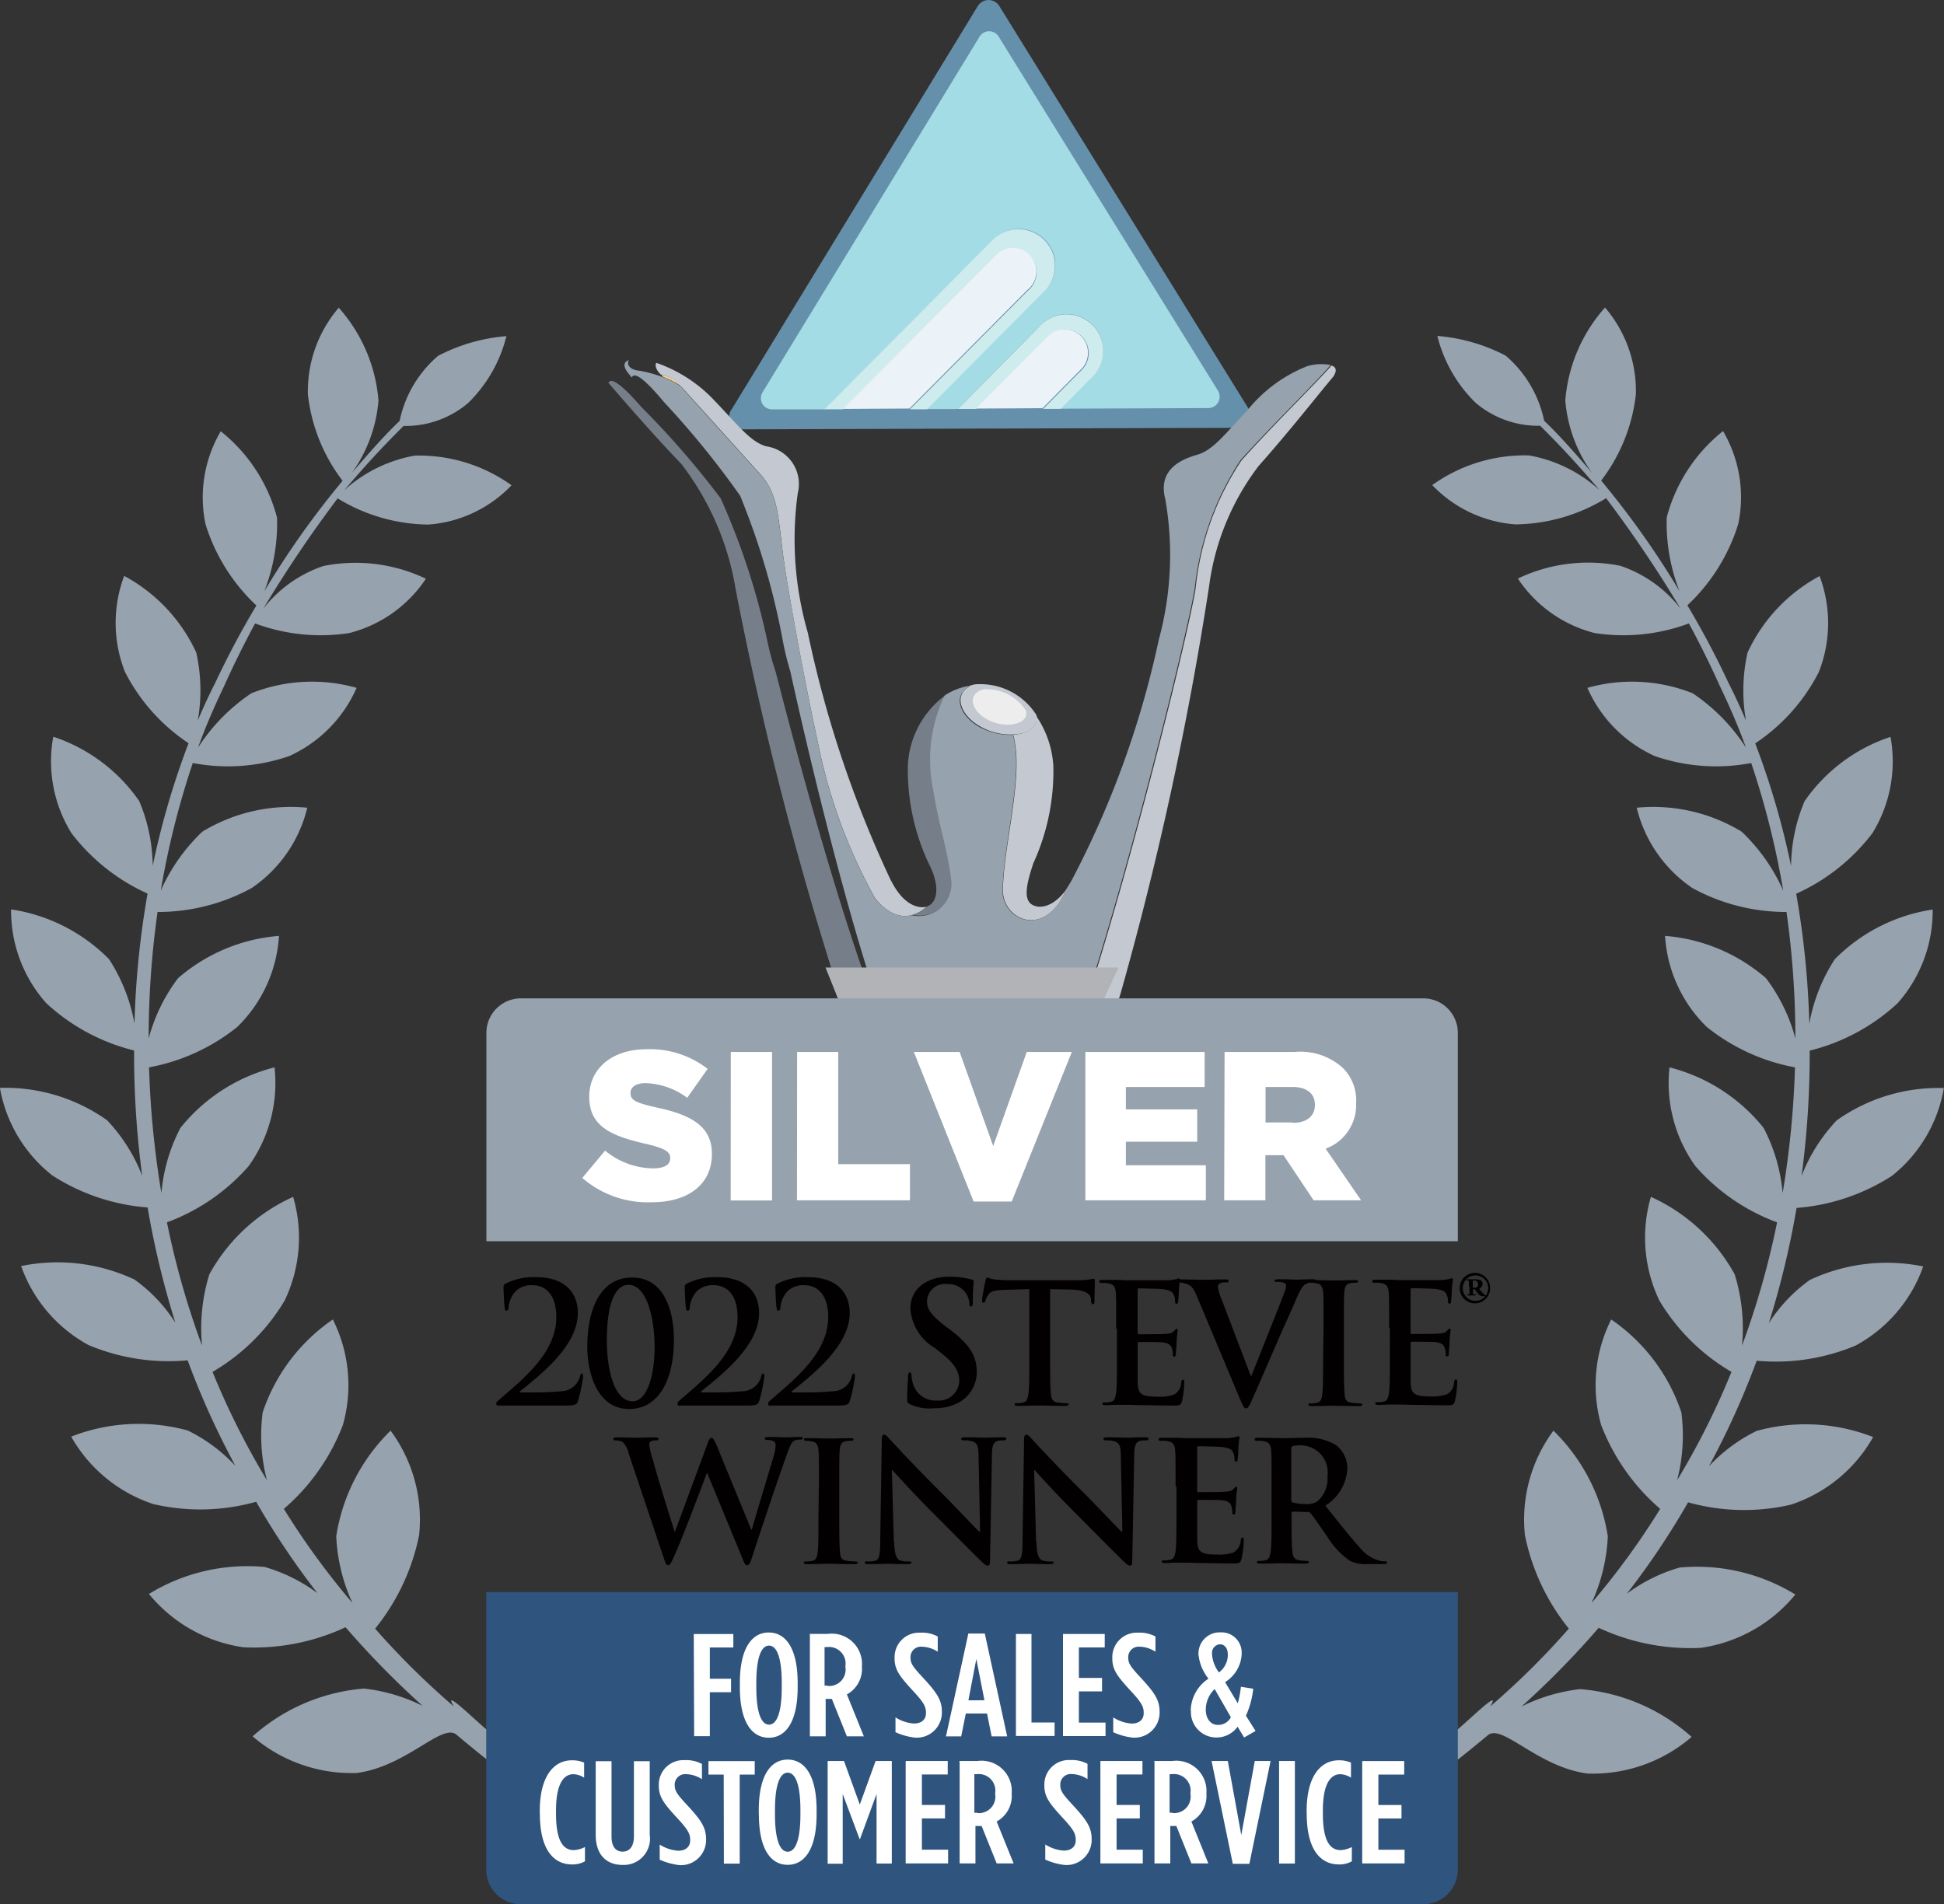 <svg xmlns="http://www.w3.org/2000/svg" xmlns:xlink="http://www.w3.org/1999/xlink" width="51.035" height="50.001" viewBox="0 0 51.035 50.001">
  <rect x="0" y="0" width="51.035" height="50.001" fill="#333333" stroke="none"/>
  <defs>
    <linearGradient id="linear-gradient" x1="0.5" y1="-189.835" x2="0.5" y2="-188.835" gradientUnits="objectBoundingBox">
      <stop offset="0" stop-color="#fff"/>
      <stop offset="1" stop-color="#b1b3b6"/>
    </linearGradient>
  </defs>
  <g id="_2022-stevier-award-sliver-v2" data-name="2022-stevier-award-sliver-v2" transform="translate(-8.952 -9.784)">
    <path id="Path_6003" data-name="Path 6003" d="M36.876,25.607c.02.02.03.04.051.061a1.994,1.994,0,0,1,.486.253.919.919,0,0,0-.536-.314" transform="translate(-10.565 -5.986)" fill="#f7d390"/>
    <path id="Path_6004" data-name="Path 6004" d="M39.8,20.552,46.273,9.944a.332.332,0,0,1,.567,0l6.539,10.567a.329.329,0,0,1-.283.506l-13.017.04a.334.334,0,0,1-.283-.506" transform="translate(-11.652)" fill="#6590ab"/>
    <path id="Path_6005" data-name="Path 6005" d="M53.086,20.546l-5.759-9.3a.293.293,0,0,0-.5,0l-5.7,9.343a.293.293,0,0,0,.253.445h1.377l4.393-4.423a.955.955,0,1,1,1.316,1.377l-3.016,3.037h.8l2.156-2.176a.955.955,0,1,1,1.316,1.377l-.779.79L52.833,21a.3.3,0,0,0,.253-.455" transform="translate(-12.158 -0.501)" fill="#a3dce4"/>
    <path id="Path_6006" data-name="Path 6006" d="M48.157,19.755l-4.393,4.423h.486l4-4.018a.624.624,0,1,1,.86.9l-3.1,3.118h.455l3.016-3.037a.961.961,0,1,0-1.326-1.387" transform="translate(-13.171 -3.647)" fill="#ceebee"/>
    <path id="Path_6007" data-name="Path 6007" d="M48.544,20.461l-4,4.018,1.751-.01,3.1-3.118a.618.618,0,1,0-.85-.891" transform="translate(-13.467 -3.958)" fill="#ebf2f8"/>
    <path id="Path_6008" data-name="Path 6008" d="M51.554,23.354,49.4,25.53h.476l1.873-1.883a.624.624,0,1,1,.86.9l-.972.982H52.1l.779-.79a.961.961,0,1,0-1.326-1.387" transform="translate(-15.302 -5.008)" fill="#ceebee"/>
    <path id="Path_6009" data-name="Path 6009" d="M52.035,23.881l-1.873,1.883,1.751-.01.972-.982a.617.617,0,1,0-.85-.891" transform="translate(-15.592 -5.252)" fill="#ebf2f8"/>
    <path id="Path_6010" data-name="Path 6010" d="M42.819,38.706a29.365,29.365,0,0,1-2.186-6.519,8.826,8.826,0,0,1-.263-3.654,1,1,0,0,0-.83-1.235c-.415-.121-.719-.536-1.356-1.2a3.77,3.77,0,0,0-1.528-.992c-.03.051-.02.132.051.233.02.02.04.051.061.071a.891.891,0,0,1,.536.314c.415.455,1.609,1.781,2.085,2.308s.466,1.144.6,2.146.607,3.522.911,4.9a14.1,14.1,0,0,0,1.5,4.089c.526.638,1.012.526,1.366.213.02,0-.5.2-.941-.668" transform="translate(-10.475 -5.795)" fill="#c4c9d1"/>
    <path id="Path_6011" data-name="Path 6011" d="M48.436,43.952c-.1-.8-.324-1.4-.466-2.308a4.03,4.03,0,0,1,.3-2.49,2.429,2.429,0,0,0-.982,1.852,5.81,5.81,0,0,0,.547,2.561c.273.516.273,1-.03,1.124a.942.942,0,0,1-.4.223.843.843,0,0,0,1.032-.962" transform="translate(-14.503 -11.112)" fill="#767f89"/>
    <path id="Path_6012" data-name="Path 6012" d="M49.983,38.714c-.061.01-.111.02-.162.03.02,0,.051.01.071.01a.359.359,0,0,1,.091-.04" transform="translate(-15.462 -10.945)" fill="#f7d390"/>
    <path id="Path_6013" data-name="Path 6013" d="M51.576,40.513a3.2,3.2,0,0,1,.081.557c.051,1.032-.324,2.439-.354,3.5-.02.759.962,1.235,1.528.273.051-.091.1-.182.142-.273-.425.587-.81.445-.81.445-.334-.091-.273-.486-.061-1.124a5.819,5.819,0,0,0,.526-2.561,2.6,2.6,0,0,0-.455-1.316c.081.283-.2.476-.6.5" transform="translate(-16.023 -11.438)" fill="#c4c9d1"/>
    <path id="Path_6014" data-name="Path 6014" d="M51.507,39.491a1.741,1.741,0,0,0-1.468-.81.982.982,0,0,0-.172.01.25.25,0,0,0-.091.04c-.476.233-.243.779.243,1.053A1.563,1.563,0,0,0,50.91,40c.385-.01.668-.2.6-.506" transform="translate(-15.347 -10.933)" fill="#c4c9d1"/>
    <path id="Path_6015" data-name="Path 6015" d="M51.429,39.46a1.226,1.226,0,0,0-1.022-.567.493.493,0,0,0-.121.01c-.02.01-.051.02-.071.03-.334.162-.172.547.172.739a1.115,1.115,0,0,0,.617.152c.283-.02.476-.152.425-.364" transform="translate(-15.542 -11.013)" fill="#ededee"/>
    <path id="Path_6016" data-name="Path 6016" d="M54.438,44.782a28.271,28.271,0,0,1,.82-3.057,89.2,89.2,0,0,0,2.328-10.709,6.627,6.627,0,0,1,1.3-3.158c.81-.911,1.569-1.883,1.954-2.338.121-.172.071-.263-.04-.3-.415.476-1.579,1.609-2.369,2.5a7.421,7.421,0,0,0-1.2,3.36c-.2,1.225-1.62,6.964-2.8,10.648a28.907,28.907,0,0,0-.82,3.057h.84Z" transform="translate(-16.892 -5.839)" fill="#c4c9d1"/>
    <path id="Path_6017" data-name="Path 6017" d="M37.986,31.348a91.589,91.589,0,0,0,2.723,10.618,27.854,27.854,0,0,1,.941,3.077h.83a26.263,26.263,0,0,0-.951-3.1c-.921-2.53-1.893-6.083-2.49-8.421a6.732,6.732,0,0,1-.213-.779,18.621,18.621,0,0,0-1.235-3.786,22.8,22.8,0,0,0-2.085-2.4c-.658-.759-.82-.729-.86-.628.425.486,1.144,1.326,1.913,2.126a7.352,7.352,0,0,1,1.427,3.29" transform="translate(-9.721 -6.09)" fill="#767f89"/>
    <path id="Path_6018" data-name="Path 6018" d="M35.525,25.444c.04-.1.2-.121.84.648a23.19,23.19,0,0,1,2,2.46,19.232,19.232,0,0,1,1.124,3.826,7.3,7.3,0,0,0,.192.779c.516,2.348,1.387,5.931,2.227,8.492a28.32,28.32,0,0,1,.83,3.037H46.68a28.9,28.9,0,0,1,.82-3.057c1.184-3.695,2.6-9.434,2.8-10.648a7.588,7.588,0,0,1,1.2-3.36c.8-.891,1.964-2.024,2.369-2.5a1.3,1.3,0,0,0-.617.03,3.8,3.8,0,0,0-1.549,1.134c-.628.668-.921,1.073-1.346,1.194s-1.032.395-.83,1.164a8.495,8.495,0,0,1-.172,3.695,24.544,24.544,0,0,1-2.288,6.316c-.051.091-.1.162-.142.233-.04.091-.091.182-.142.273-.567.962-1.559.486-1.528-.273.03-1.063.4-2.47.354-3.5a3.205,3.205,0,0,0-.081-.557,1.669,1.669,0,0,1-.891-.213c-.486-.273-.719-.82-.243-1.053-.02,0-.051-.01-.071-.01a1.677,1.677,0,0,0-.587.243,3.891,3.891,0,0,0-.3,2.49c.142.911.364,1.508.466,2.308a.85.85,0,0,1-1.032.972c-.283.071-.607-.02-.962-.435a14.1,14.1,0,0,1-1.5-4.089c-.3-1.366-.769-3.887-.911-4.9s-.121-1.62-.6-2.146-1.67-1.842-2.085-2.308a1.7,1.7,0,0,0-.486-.253,3.113,3.113,0,0,0-.648-.172c-.213-.03-.3-.162-.233-.273-.121.04-.162.132-.051.3l.121.152" transform="translate(-9.983 -5.752)" fill="#96a2ad"/>
    <g id="Group_2852" data-name="Group 2852" transform="translate(30.826 35.178)" opacity="0.3">
      <path id="Path_6019" data-name="Path 6019" d="M44.138,50.633h7.693v1.458H44.138Z" transform="translate(-44.138 -50.633)" fill="none"/>
      <path id="Path_6020" data-name="Path 6020" d="M44.138,50.633l.4,1.458h6.782l.506-1.458H44.138Z" transform="translate(-44.138 -50.633)" fill="none"/>
    </g>
    <path id="Path_6021" data-name="Path 6021" d="M43.813,50.649h7.693L50.8,52.168H44.42Z" transform="translate(-13.189 -15.461)" fill="url(#linear-gradient)"/>
    <path id="Path_6022" data-name="Path 6022" d="M23.994,61.565a6.124,6.124,0,0,1-2.267-1.458c-.385-.324-1.164-1.1-.86-.607A20.707,20.707,0,0,1,18.8,57.456,5.678,5.678,0,0,0,19.955,55a3.922,3.922,0,0,0-.749-2.743,4.937,4.937,0,0,0-1.427,2.773,4.672,4.672,0,0,0,.425,1.751,20.054,20.054,0,0,1-1.8-2.47,5.51,5.51,0,0,0,1.549-2.2,3.84,3.84,0,0,0-.263-2.773,4.8,4.8,0,0,0-1.842,2.439,4.673,4.673,0,0,0,.111,1.781,20.189,20.189,0,0,1-1.427-2.844,5.331,5.331,0,0,0,1.893-1.873,3.821,3.821,0,0,0,.223-2.723,4.729,4.729,0,0,0-2.2,2.035,4.791,4.791,0,0,0-.192,1.873,21.779,21.779,0,0,1-.921-3.239,5.259,5.259,0,0,0,2.146-1.478,3.742,3.742,0,0,0,.678-2.591,4.624,4.624,0,0,0-2.47,1.589,4.539,4.539,0,0,0-.5,1.711,24.438,24.438,0,0,1-.324-3.3,5.2,5.2,0,0,0,2.318-1.063,3.648,3.648,0,0,0,1.093-2.389,4.588,4.588,0,0,0-2.652,1.113,4.594,4.594,0,0,0-.769,1.579,23.74,23.74,0,0,1,.233-3.32,5.117,5.117,0,0,0,2.47-.628A3.557,3.557,0,0,0,17.019,35.9a4.478,4.478,0,0,0-2.753.628,4.828,4.828,0,0,0-1.093,1.549,21.907,21.907,0,0,1,.84-3.35,4.926,4.926,0,0,0,2.53-.182,3.513,3.513,0,0,0,1.771-1.792,4.315,4.315,0,0,0-2.763.142,4.926,4.926,0,0,0-1.4,1.427c.2-.557.435-1.093.678-1.6.263-.587.536-1.134.82-1.66a4.944,4.944,0,0,0,2.47.253,3.431,3.431,0,0,0,2.014-1.427,4.284,4.284,0,0,0-2.692-.334,3.354,3.354,0,0,0-1.579,1.124,33.045,33.045,0,0,1,1.954-2.9,4.648,4.648,0,0,0,2.379.688,3.353,3.353,0,0,0,2.186-1.032,4.165,4.165,0,0,0-2.541-.779,3.718,3.718,0,0,0-1.852.911c.709-.83,1.124-1.255,1.559-1.69a2.53,2.53,0,0,0,1.7-.607,3.7,3.7,0,0,0,1-1.751,4.694,4.694,0,0,0-1.792.516,3.059,3.059,0,0,0-1.012,1.711c-.364.344-.769.8-1.255,1.366a3.776,3.776,0,0,0,.7-1.9,4.159,4.159,0,0,0-1.043-2.439,3.365,3.365,0,0,0-.81,2.277,4.551,4.551,0,0,0,.911,2.267,22.959,22.959,0,0,0-2.055,2.9,4.892,4.892,0,0,0,.334-1.933,4.287,4.287,0,0,0-1.478-2.267,3.429,3.429,0,0,0-.4,2.439,4.919,4.919,0,0,0,1.336,2.136A22.6,22.6,0,0,0,14.6,32.627c-.162.314-.314.648-.455.982a4.572,4.572,0,0,0-.04-1.781,4.344,4.344,0,0,0-1.893-2.014,3.512,3.512,0,0,0,.02,2.52,4.956,4.956,0,0,0,1.67,1.873,21.008,21.008,0,0,0-.941,3.219,4.478,4.478,0,0,0-.354-1.7,4.439,4.439,0,0,0-2.257-1.69,3.59,3.59,0,0,0,.476,2.53,5.194,5.194,0,0,0,2,1.589,23.176,23.176,0,0,0-.344,3.411,4.589,4.589,0,0,0-.668-1.69,4.56,4.56,0,0,0-2.571-1.306,3.652,3.652,0,0,0,.921,2.46,5.238,5.238,0,0,0,2.308,1.245,24.142,24.142,0,0,0,.213,3.29,4.475,4.475,0,0,0-.921-1.458,4.613,4.613,0,0,0-2.814-.85,3.742,3.742,0,0,0,1.377,2.3,5.372,5.372,0,0,0,2.5.84,23.074,23.074,0,0,0,.729,3.026,4.12,4.12,0,0,0-1.073-1.134,4.75,4.75,0,0,0-2.976-.354,3.8,3.8,0,0,0,1.771,2.075,5.413,5.413,0,0,0,2.6.4,21.215,21.215,0,0,0,1.255,2.773,4.254,4.254,0,0,0-1.255-.931,4.862,4.862,0,0,0-3.057.162,3.87,3.87,0,0,0,2.156,1.771,5.437,5.437,0,0,0,2.7-.061,20.658,20.658,0,0,0,1.609,2.4,4.328,4.328,0,0,0-1.387-.688,4.938,4.938,0,0,0-3.037.709,3.92,3.92,0,0,0,2.48,1.4,5.684,5.684,0,0,0,2.682-.526,22.971,22.971,0,0,0,2.024,2.065,4.586,4.586,0,0,0-1.539-.455,4.977,4.977,0,0,0-2.925,1.255,3.978,3.978,0,0,0,2.733.962c1.306-.172,2.227-1.306,2.611-1.012a34.275,34.275,0,0,0,2.814,2.136c-.476-.3.759-.628.243-.8h0Zm20.952,0a6.124,6.124,0,0,0,2.267-1.458c.385-.324,1.164-1.1.86-.607a20.707,20.707,0,0,0,2.065-2.045A5.678,5.678,0,0,1,48.985,55a3.922,3.922,0,0,1,.749-2.743,4.937,4.937,0,0,1,1.427,2.773,4.672,4.672,0,0,1-.425,1.751,20.053,20.053,0,0,0,1.8-2.47,5.51,5.51,0,0,1-1.549-2.2,3.84,3.84,0,0,1,.263-2.773,4.8,4.8,0,0,1,1.842,2.439,4.673,4.673,0,0,1-.111,1.781,20.189,20.189,0,0,0,1.427-2.844,5.331,5.331,0,0,1-1.893-1.873,3.821,3.821,0,0,1-.223-2.723,4.729,4.729,0,0,1,2.2,2.035,4.791,4.791,0,0,1,.192,1.873,21.779,21.779,0,0,0,.921-3.239,5.259,5.259,0,0,1-2.146-1.478,3.742,3.742,0,0,1-.678-2.591,4.624,4.624,0,0,1,2.47,1.589,4.539,4.539,0,0,1,.5,1.711,24.439,24.439,0,0,0,.324-3.3,5.2,5.2,0,0,1-2.318-1.063,3.648,3.648,0,0,1-1.093-2.389,4.588,4.588,0,0,1,2.652,1.113,4.594,4.594,0,0,1,.769,1.579,23.739,23.739,0,0,0-.233-3.32,5.117,5.117,0,0,1-2.47-.628A3.557,3.557,0,0,1,51.92,35.9a4.478,4.478,0,0,1,2.753.628,4.828,4.828,0,0,1,1.093,1.549,21.907,21.907,0,0,0-.84-3.35,4.926,4.926,0,0,1-2.53-.182,3.513,3.513,0,0,1-1.771-1.792,4.315,4.315,0,0,1,2.763.142,4.926,4.926,0,0,1,1.4,1.427c-.2-.557-.435-1.093-.678-1.6-.263-.587-.536-1.134-.82-1.66a4.944,4.944,0,0,1-2.47.253A3.431,3.431,0,0,1,48.8,29.883a4.284,4.284,0,0,1,2.692-.334,3.354,3.354,0,0,1,1.579,1.124,33.045,33.045,0,0,0-1.954-2.9,4.648,4.648,0,0,1-2.379.688,3.353,3.353,0,0,1-2.186-1.032,4.165,4.165,0,0,1,2.541-.779,3.718,3.718,0,0,1,1.852.911c-.709-.83-1.124-1.255-1.559-1.69a2.53,2.53,0,0,1-1.7-.607,3.7,3.7,0,0,1-1-1.751,4.694,4.694,0,0,1,1.792.516,3.059,3.059,0,0,1,1.012,1.711c.364.344.769.8,1.255,1.366a3.776,3.776,0,0,1-.7-1.9,4.159,4.159,0,0,1,1.043-2.439,3.365,3.365,0,0,1,.81,2.277,4.551,4.551,0,0,1-.911,2.267,22.959,22.959,0,0,1,2.055,2.9,4.892,4.892,0,0,1-.334-1.933,4.287,4.287,0,0,1,1.478-2.267,3.429,3.429,0,0,1,.4,2.439,4.919,4.919,0,0,1-1.336,2.136,22.6,22.6,0,0,1,1.083,2.045c.162.314.314.648.455.982a4.572,4.572,0,0,1,.04-1.781,4.344,4.344,0,0,1,1.893-2.014,3.512,3.512,0,0,1-.02,2.52,4.956,4.956,0,0,1-1.67,1.873,21.008,21.008,0,0,1,.941,3.219,4.478,4.478,0,0,1,.354-1.7,4.439,4.439,0,0,1,2.257-1.69,3.59,3.59,0,0,1-.476,2.53,5.194,5.194,0,0,1-2,1.589,23.175,23.175,0,0,1,.344,3.411,4.589,4.589,0,0,1,.668-1.69,4.56,4.56,0,0,1,2.571-1.306,3.652,3.652,0,0,1-.921,2.46,5.239,5.239,0,0,1-2.308,1.245,24.142,24.142,0,0,1-.213,3.29,4.475,4.475,0,0,1,.921-1.458,4.613,4.613,0,0,1,2.814-.85,3.743,3.743,0,0,1-1.366,2.308,5.372,5.372,0,0,1-2.5.84,23.076,23.076,0,0,1-.729,3.026A4.12,4.12,0,0,1,56.465,48.3a4.75,4.75,0,0,1,2.976-.354,3.8,3.8,0,0,1-1.771,2.075,5.413,5.413,0,0,1-2.6.4,21.214,21.214,0,0,1-1.255,2.773,4.254,4.254,0,0,1,1.255-.931,4.862,4.862,0,0,1,3.057.162A3.87,3.87,0,0,1,55.969,54.2a5.437,5.437,0,0,1-2.7-.061,20.658,20.658,0,0,1-1.609,2.4,4.328,4.328,0,0,1,1.387-.688,4.938,4.938,0,0,1,3.037.709,3.92,3.92,0,0,1-2.48,1.4,5.684,5.684,0,0,1-2.682-.526,22.97,22.97,0,0,1-2.024,2.065,4.586,4.586,0,0,1,1.539-.455,4.977,4.977,0,0,1,2.925,1.255,3.978,3.978,0,0,1-2.733.962c-1.306-.172-2.227-1.306-2.611-1.012A34.275,34.275,0,0,1,45.2,62.375c.466-.314-.769-.638-.253-.81h0Z" transform="translate(0 -4.908)" fill="#96a2ad"/>
    <path id="Path_6023" data-name="Path 6023" d="M29.484,84.314a.907.907,0,0,0,.911.911H54.081a.907.907,0,0,0,.911-.911V77.027H29.484Z" transform="translate(-7.768 -25.441)" fill="#2f547d"/>
    <g id="Group_2853" data-name="Group 2853" transform="translate(21.979 43.205)">
      <path id="Path_6024" data-name="Path 6024" d="M29.968,67.1a.065.065,0,0,1-.061-.061c0-.03.04-.071.091-.111.617-.536,1.488-1.225,1.488-2.156,0-.7-.385-.84-.607-.84a.588.588,0,0,0-.466.162.724.724,0,0,0-.182.425c0,.04-.01.081-.061.081-.02,0-.03-.03-.04-.081s-.03-.4-.03-.536a.082.082,0,0,1,.051-.091,1.614,1.614,0,0,1,.8-.172c.779,0,1.1.425,1.1.941,0,.85-.951,1.6-1.518,2.055-.02.02-.01.03.01.03h.3a7.152,7.152,0,0,0,.759-.03.52.52,0,0,0,.506-.395c.01-.051.03-.071.051-.071s.03.04.03.081a4.124,4.124,0,0,1-.132.628c-.03.121-.1.132-.385.132H29.968v.01h0Zm3.431.081c-.87,0-1.1-1-1.1-1.63,0-1.022.364-1.822,1.174-1.822.87,0,1.1.921,1.1,1.63,0,1.083-.415,1.822-1.174,1.822Zm-.02-3.259c-.334,0-.567.455-.567,1.458,0,.759.192,1.6.678,1.6.354,0,.577-.607.577-1.458-.01-.759-.213-1.6-.688-1.6h0ZM34.726,67.1a.065.065,0,0,1-.061-.061c0-.03.04-.071.091-.111.617-.536,1.488-1.225,1.488-2.156,0-.7-.385-.84-.607-.84a.588.588,0,0,0-.466.162.724.724,0,0,0-.182.425c0,.04-.01.081-.061.081-.02,0-.03-.03-.04-.081s-.03-.4-.03-.536a.082.082,0,0,1,.051-.091,1.614,1.614,0,0,1,.8-.172c.779,0,1.1.425,1.1.941,0,.85-.951,1.6-1.518,2.055-.02.02-.01.03.01.03h.3a7.152,7.152,0,0,0,.759-.03.52.52,0,0,0,.506-.395c.01-.051.03-.071.051-.071s.03.04.03.081a4.124,4.124,0,0,1-.132.628c-.03.121-.1.132-.385.132H34.726v.01Zm2.379,0a.065.065,0,0,1-.061-.061c0-.03.04-.071.091-.111.617-.536,1.488-1.225,1.488-2.156,0-.7-.385-.84-.607-.84a.588.588,0,0,0-.466.162.724.724,0,0,0-.182.425c0,.04-.01.081-.061.081-.02,0-.03-.03-.04-.081s-.03-.4-.03-.536a.082.082,0,0,1,.051-.091,1.614,1.614,0,0,1,.8-.172c.779,0,1.1.425,1.1.941,0,.85-.951,1.6-1.518,2.055-.02.02-.01.03.01.03h.3a7.152,7.152,0,0,0,.759-.03.52.52,0,0,0,.506-.395c.01-.051.03-.071.051-.071s.03.04.03.081a4.125,4.125,0,0,1-.132.628c-.03.121-.1.132-.385.132H37.1v.01h0Zm3.674-.04c-.071-.03-.081-.051-.081-.152,0-.243.02-.506.02-.577s.02-.111.051-.111.04.04.04.071a.944.944,0,0,0,.04.223.61.61,0,0,0,.628.445.536.536,0,0,0,.587-.506c0-.213-.071-.415-.435-.709l-.2-.162a1.294,1.294,0,0,1-.648-1.043c0-.486.4-.83,1.012-.83a2.2,2.2,0,0,1,.587.071c.04.01.061.02.061.051,0,.061-.02.182-.02.526,0,.1-.01.132-.051.132s-.04-.03-.04-.081a.555.555,0,0,0-.111-.294.566.566,0,0,0-.476-.213.468.468,0,0,0-.526.455c0,.2.1.354.466.638l.121.091c.536.4.719.709.719,1.124a.91.91,0,0,1-.415.769,1.269,1.269,0,0,1-.7.182,1.178,1.178,0,0,1-.628-.1h0Zm3.128-3.026-.658.02c-.253.01-.364.03-.425.132a.455.455,0,0,0-.071.152c-.01.03-.02.051-.051.051s-.04-.02-.04-.071a5.132,5.132,0,0,1,.091-.506c.01-.061.03-.081.051-.081a1.107,1.107,0,0,0,.192.051c.132.01.294.02.435.02h1.741a2.025,2.025,0,0,0,.3-.02c.071-.01.1-.02.121-.02s.03.03.03.091c0,.091-.01.395-.01.506,0,.04-.01.071-.04.071s-.04-.02-.051-.091v-.051c-.01-.111-.132-.233-.516-.243l-.557-.01v1.8c0,.4,0,.749.02.941.01.121.04.223.172.233a1.655,1.655,0,0,0,.223.02c.051,0,.071.01.071.03s-.03.04-.081.04c-.294,0-.567-.01-.688-.01-.1,0-.375.01-.557.01-.061,0-.091-.01-.091-.04s.02-.03.071-.03a.634.634,0,0,0,.162-.02c.091-.02.111-.111.132-.243.02-.182.02-.536.02-.941V64.032Zm2.277,1.032c0-.668,0-.79-.01-.931s-.04-.223-.192-.253a.821.821,0,0,0-.172-.01c-.051,0-.071-.01-.071-.04s.03-.04.1-.04h.354c.111,0,.213.01.273.01h1.1c.081-.01.152-.02.192-.03.02,0,.051-.02.071-.02s.03.02.03.04a2.6,2.6,0,0,0-.03.283c0,.04-.01.233-.02.294,0,.02-.01.051-.04.051s-.04-.02-.04-.061a.368.368,0,0,0-.03-.162c-.03-.081-.071-.132-.294-.162-.071-.01-.536-.02-.628-.02-.02,0-.03.01-.03.04v1.113c0,.03,0,.051.03.051.1,0,.607,0,.709-.01s.172-.02.213-.071c.03-.03.051-.061.071-.061a.027.027,0,0,1,.03.03c0,.03-.02.1-.03.324,0,.091-.02.263-.02.294s0,.081-.04.081a.037.037,0,0,1-.04-.04.5.5,0,0,0-.02-.162c-.02-.091-.081-.152-.243-.172-.081-.01-.516-.01-.628-.01-.02,0-.03.02-.03.04v1.022c.01.3.081.375.526.375a1.169,1.169,0,0,0,.415-.051.372.372,0,0,0,.2-.324c.01-.051.02-.071.051-.071s.03.03.03.081a2.452,2.452,0,0,1-.061.486c-.03.111-.071.111-.233.111-.334,0-.577-.01-.759-.01s-.324-.01-.455-.01h-.253c-.1,0-.213.01-.3.01-.061,0-.091-.01-.091-.04s.02-.03.071-.03a.634.634,0,0,0,.162-.02c.091-.02.111-.111.132-.243.02-.182.02-.536.02-.941v-.739Z" transform="translate(-29.908 -63.606)" fill="#020000"/>
      <path id="Path_6025" data-name="Path 6025" d="M59.154,64.257c-.1-.243-.172-.294-.334-.334a.6.6,0,0,0-.172-.02c-.04,0-.051-.01-.051-.04s.051-.04.111-.04c.233,0,.486.01.638.01.111,0,.324-.01.547-.01.051,0,.1.01.1.04s-.03.04-.071.04a.293.293,0,0,0-.172.03.1.1,0,0,0-.04.091,1.222,1.222,0,0,0,.1.334l.759,1.994h.02c.192-.486.759-1.9.87-2.2a.626.626,0,0,0,.04-.162.085.085,0,0,0-.061-.081.5.5,0,0,0-.172-.02c-.04,0-.071,0-.071-.03s.04-.04.121-.04c.223,0,.4.01.466.01s.283-.01.415-.01c.061,0,.091.01.091.04s-.03.04-.071.04a.4.4,0,0,0-.213.051c-.061.04-.121.111-.243.395-.172.415-.294.648-.526,1.194-.283.648-.486,1.124-.587,1.346-.111.253-.142.324-.2.324s-.081-.061-.172-.273l-1.124-2.682h0Z" transform="translate(-40.762 -63.65)" fill="#020000"/>
      <path id="Path_6026" data-name="Path 6026" d="M53.5,65c0-.668,0-.79-.01-.931s-.051-.223-.152-.243a.786.786,0,0,0-.162-.02c-.04,0-.071-.01-.071-.04s.03-.03.1-.03c.172,0,.445.01.577.01.111,0,.375-.01.536-.01q.091,0,.091.03c0,.03-.03.04-.071.04a.622.622,0,0,0-.132.01c-.121.02-.152.1-.162.253s-.01.263-.01.931v.779c0,.425,0,.779.02.962.01.121.04.2.172.213a1.655,1.655,0,0,0,.223.02c.051,0,.071.01.071.03s-.03.04-.081.04c-.294,0-.567-.01-.688-.01-.1,0-.375.01-.557.01-.061,0-.091-.01-.091-.04s.02-.03.071-.03a.634.634,0,0,0,.162-.02c.091-.02.111-.091.132-.223.02-.182.02-.536.02-.962L53.5,65Zm1.721,0c0-.668,0-.79-.01-.931s-.04-.223-.192-.253a.821.821,0,0,0-.172-.01c-.051,0-.071-.01-.071-.04s.03-.04.1-.04h.354c.111,0,.213.01.273.01h1.1c.081-.01.152-.02.192-.03.02,0,.051-.02.071-.02s.03.02.03.04a2.6,2.6,0,0,0-.03.283c0,.04-.01.233-.02.294,0,.02-.01.051-.04.051s-.04-.02-.04-.061a.368.368,0,0,0-.03-.162c-.03-.081-.071-.132-.294-.162-.071-.01-.536-.02-.628-.02-.02,0-.03.01-.03.04V65.1c0,.03,0,.051.03.051.1,0,.607,0,.709-.01s.172-.02.213-.071c.03-.03.051-.061.071-.061a.027.027,0,0,1,.03.03c0,.03-.02.1-.03.324,0,.091-.02.263-.02.294s0,.081-.04.081a.037.037,0,0,1-.04-.04.5.5,0,0,0-.02-.162c-.02-.091-.081-.152-.243-.172-.081-.01-.516-.01-.628-.01-.02,0-.03.02-.03.04v1.022c.01.3.081.375.526.375a1.169,1.169,0,0,0,.415-.051.372.372,0,0,0,.2-.324c.01-.051.02-.071.051-.071s.03.03.03.081a2.453,2.453,0,0,1-.061.486c-.03.111-.071.111-.233.111-.334,0-.577-.01-.759-.01s-.324-.01-.455-.01h-.253c-.1,0-.213.01-.3.01-.061,0-.091-.01-.091-.04s.02-.03.071-.03a.634.634,0,0,0,.162-.02c.091-.02.111-.111.132-.243.02-.182.02-.536.02-.941V65h-.02Zm1.852-1.053a.4.4,0,0,1,.415-.4.4.4,0,1,1-.415.4Zm.749,0a.334.334,0,0,0-.668,0,.334.334,0,0,0,.668,0Zm-.506-.061v-.111c0-.03-.02-.03-.051-.03a.01.01,0,0,1-.01-.01.022.022,0,0,1,.02-.02h.2c.081,0,.2.01.2.121,0,.04-.02.081-.091.132l.081.091c.061.071.071.071.081.071a.009.009,0,0,1,.01.01c0,.01,0,.02-.04.02a.189.189,0,0,1-.182-.091l-.061-.091h-.051v.04c0,.081,0,.091.01.091h.051a.009.009,0,0,1,.01.01.022.022,0,0,1-.02.02H57.3c-.01,0-.03,0-.03-.02a.009.009,0,0,1,.01-.01c.04,0,.051,0,.051-.03V63.96l-.01-.071Zm.1.04c.01.01.051.01.061.01a.061.061,0,0,0,.04-.01.09.09,0,0,0,.04-.081.1.1,0,0,0-.1-.1s-.03,0-.04.01v.172h0ZM35.262,68.3a.625.625,0,0,0-.162-.314.386.386,0,0,0-.172-.04c-.04,0-.071,0-.071-.04s.03-.04.1-.04c.233,0,.476.01.506.01s.233-.01.486-.01c.061,0,.091.01.091.04s-.03.04-.081.04a.218.218,0,0,0-.111.02c-.04.02-.051.051-.051.1a2.194,2.194,0,0,0,.1.4c.071.294.486,1.63.567,1.873h.01l.85-2.3c.04-.121.071-.162.111-.162s.071.071.132.2l.911,2.217h.01c.081-.294.435-1.458.587-1.974a.916.916,0,0,0,.04-.253c0-.071-.04-.132-.213-.132-.04,0-.071-.01-.071-.04s.03-.04.1-.04c.233,0,.415.01.455.01s.223-.01.364-.01c.051,0,.081.01.081.03s-.02.04-.061.04a.419.419,0,0,0-.152.02c-.1.04-.152.213-.243.466-.2.557-.668,1.954-.881,2.611-.051.152-.071.2-.132.2-.04,0-.071-.051-.132-.213l-.911-2.207h-.01c-.081.223-.668,1.781-.86,2.186-.081.182-.1.233-.162.233-.04,0-.061-.051-.1-.162L35.262,68.3Zm4.99.85c0-.668,0-.79-.01-.931s-.051-.223-.152-.243a.786.786,0,0,0-.162-.02c-.04,0-.071-.01-.071-.04s.03-.03.1-.03c.172,0,.445.01.577.01.111,0,.375-.01.536-.01q.091,0,.091.03c0,.03-.03.04-.071.04a.623.623,0,0,0-.132.01c-.121.02-.152.1-.162.253s-.01.263-.01.931v.779c0,.425,0,.779.02.962.01.121.04.2.172.213a1.656,1.656,0,0,0,.223.02c.051,0,.071.01.071.03s-.03.04-.081.04c-.294,0-.567-.01-.688-.01-.1,0-.375.01-.557.01-.061,0-.091-.01-.091-.04s.02-.03.071-.03a.634.634,0,0,0,.162-.02c.091-.02.111-.091.132-.223.02-.182.02-.536.02-.962l.01-.769h0Zm1.974,1.458c.01.344.071.455.152.486a.616.616,0,0,0,.233.03c.051,0,.071.01.071.03s-.04.04-.1.04c-.283,0-.466-.01-.547-.01-.04,0-.243.01-.476.01-.061,0-.1,0-.1-.04s.03-.03.071-.03a.723.723,0,0,0,.2-.02c.111-.03.132-.162.132-.547l.04-2.611c0-.091.01-.152.061-.152s.091.061.162.132c.051.061.719.779,1.366,1.417.3.3.891.931.972,1h.02l-.04-1.974c0-.273-.04-.354-.152-.395a.642.642,0,0,0-.233-.03c-.051,0-.071-.01-.071-.04s.051-.04.111-.04c.233,0,.445.01.536.01.051,0,.213-.01.435-.01.061,0,.1,0,.1.04s-.03.04-.081.04a.622.622,0,0,0-.132.01c-.121.03-.162.132-.162.375l-.051,2.773c0,.1-.02.132-.061.132s-.1-.051-.152-.1c-.273-.263-.84-.84-1.3-1.3-.476-.476-.972-1.022-1.053-1.113h-.01l.051,1.883h0Zm3.735,0c.01.344.071.455.152.486a.616.616,0,0,0,.233.03c.051,0,.071.01.071.03s-.04.04-.1.04c-.283,0-.466-.01-.547-.01-.04,0-.243.01-.476.01-.061,0-.1,0-.1-.04s.03-.03.071-.03a.723.723,0,0,0,.2-.02c.111-.03.132-.162.132-.547l.04-2.611c0-.091.01-.152.061-.152s.091.061.162.132c.051.061.719.779,1.366,1.417.3.3.891.931.972,1h.02l-.04-1.974c0-.273-.04-.354-.152-.395a.642.642,0,0,0-.233-.03c-.051,0-.071-.01-.071-.04s.051-.04.111-.04c.233,0,.435.01.536.01.051,0,.213-.01.435-.01.061,0,.1,0,.1.04s-.03.04-.081.04a.622.622,0,0,0-.132.01c-.121.03-.162.132-.162.375l-.051,2.773c0,.1-.02.132-.061.132s-.1-.051-.152-.1c-.273-.263-.84-.84-1.3-1.3-.476-.476-.972-1.022-1.053-1.113h-.01l.051,1.883h0Zm3.654-1.458c0-.668,0-.79-.01-.931s-.04-.223-.192-.253a.822.822,0,0,0-.172-.01c-.051,0-.071-.01-.071-.04s.03-.04.1-.04h.354c.111,0,.213.01.273.01H51c.081-.01.152-.02.192-.03.02,0,.051-.02.071-.02s.03.02.03.04a2.6,2.6,0,0,0-.03.283c0,.04-.01.233-.02.294,0,.02-.01.051-.04.051s-.04-.02-.04-.061a.368.368,0,0,0-.03-.162c-.03-.081-.071-.132-.294-.162-.071-.01-.536-.02-.628-.02-.02,0-.03.01-.03.04v1.113c0,.03,0,.051.03.051.1,0,.607,0,.709-.01s.172-.02.213-.071c.03-.03.051-.061.071-.061a.027.027,0,0,1,.03.03c0,.03-.02.1-.03.324,0,.091-.02.263-.02.294s0,.081-.04.081a.037.037,0,0,1-.04-.04.5.5,0,0,0-.02-.162c-.02-.091-.081-.152-.243-.172-.081-.01-.516-.01-.628-.01-.02,0-.03.02-.03.04v1.022c.01.3.081.375.526.375a1.169,1.169,0,0,0,.415-.051.372.372,0,0,0,.2-.324c.01-.051.02-.071.051-.071s.03.03.03.081a2.453,2.453,0,0,1-.061.486c-.03.111-.071.111-.233.111-.334,0-.577-.01-.759-.01s-.324-.01-.455-.01h-.253c-.1,0-.213.01-.3.01-.061,0-.091-.01-.091-.04s.02-.03.071-.03a.634.634,0,0,0,.162-.02c.091-.02.111-.111.132-.243.02-.182.02-.536.02-.941v-.739h-.02Zm2.52,0c0-.668,0-.79-.01-.931s-.04-.223-.192-.253a.822.822,0,0,0-.172-.01c-.051,0-.071-.01-.071-.04s.03-.04.1-.04c.233,0,.506.01.607.01.152,0,.486-.01.617-.01a1.415,1.415,0,0,1,.81.192.76.76,0,0,1,.3.607,1.213,1.213,0,0,1-.577.982c.395.5.7.881.951,1.154a.939.939,0,0,0,.5.3.581.581,0,0,0,.121.01c.03,0,.051.01.051.03s-.03.04-.081.04h-.415a.955.955,0,0,1-.476-.081,2.108,2.108,0,0,1-.607-.648c-.172-.243-.375-.547-.435-.607a.084.084,0,0,0-.081-.03l-.385-.01a.027.027,0,0,0-.03.03v.061c0,.4,0,.759.02.941.01.132.04.223.172.243a1.854,1.854,0,0,0,.213.02c.03,0,.051.01.051.03s-.03.04-.091.04c-.253,0-.577-.01-.648-.01s-.364.01-.536.01c-.061,0-.091-.01-.091-.04s.02-.03.071-.03a.634.634,0,0,0,.162-.02c.091-.02.111-.111.132-.243.02-.182.02-.536.02-.941v-.759h0Zm.516.344c0,.051.01.071.04.081a1.163,1.163,0,0,0,.334.04.494.494,0,0,0,.314-.071.788.788,0,0,0,.263-.658.708.708,0,0,0-.678-.81.663.663,0,0,0-.233.02.055.055,0,0,0-.04.061Z" transform="translate(-31.78 -63.545)" fill="#020000"/>
    </g>
    <path id="Path_6027" data-name="Path 6027" d="M54.992,52.863a.907.907,0,0,0-.911-.911H30.4a.907.907,0,0,0-.911.911v5.466H54.992V52.863Z" transform="translate(-7.768 -15.954)" fill="#96a2ad"/>
    <path id="Path_6028" data-name="Path 6028" d="M33.539,57.482l.6-.719a2.015,2.015,0,0,0,1.265.466c.294,0,.445-.1.445-.263v-.01c0-.162-.132-.253-.658-.375-.83-.192-1.468-.425-1.468-1.225v-.01c0-.719.577-1.245,1.508-1.245a2.465,2.465,0,0,1,1.6.516l-.536.759a1.94,1.94,0,0,0-1.093-.385c-.263,0-.395.111-.395.253v.01c0,.182.132.253.678.375.9.192,1.458.486,1.458,1.215v.01c0,.8-.628,1.265-1.579,1.265a2.623,2.623,0,0,1-1.822-.638h0Zm3.9-3.31h1.083v3.9H37.436Zm1.741,0H40.26v2.945h1.883v.951H39.177Zm3.067,0h1.2l.881,2.47.881-2.47h1.184L44.814,58.1h-1l-1.569-3.927Zm4.494,0h3.138v.921H47.811v.587h1.873v.85H47.811v.617h2.1v.921H46.748v-3.9h-.01Zm3.664,0h1.842a1.653,1.653,0,0,1,1.265.425,1.2,1.2,0,0,1,.344.911v.01a1.221,1.221,0,0,1-.8,1.194l.931,1.356H52.74l-.79-1.184h-.476v1.184H50.392l.01-3.9Zm1.792,1.862c.364,0,.577-.182.577-.466v-.01c0-.3-.223-.466-.587-.466h-.709v.931h.719v.01h0Z" transform="translate(-9.302 -16.767)" fill="#fff"/>
    <path id="Path_6029" data-name="Path 6029" d="M35.786,78.777h1.043v.354h-.617v.82h.557v.354h-.557v1.154H35.8l-.01-2.682ZM37,80.174v-.111c0-.911.314-1.326.759-1.326s.759.415.759,1.326v.111c0,.911-.314,1.326-.759,1.326S37,81.085,37,80.174Zm1.1,0v-.111c0-.7-.142-.982-.334-.982s-.334.283-.334.982v.111c0,.7.142.982.334.982S38.1,80.872,38.1,80.174Zm.719-1.4h.486a.794.794,0,0,1,.9.84v.03a.764.764,0,0,1-.395.719l.445,1.1h-.445l-.395-.982h-.162v.982h-.415V78.777h-.02Zm.486,1.366a.431.431,0,0,0,.466-.5v-.02a.436.436,0,0,0-.486-.5h-.061v1.012h.081Zm1.781,1.225v-.4a1.02,1.02,0,0,0,.486.162c.182,0,.314-.091.314-.273v-.01c0-.152-.051-.263-.324-.557-.364-.395-.5-.567-.5-.87V79.4a.643.643,0,0,1,.678-.658.868.868,0,0,1,.455.1v.4a.793.793,0,0,0-.415-.132.274.274,0,0,0-.3.273v.01c0,.152.051.233.324.526.395.425.5.607.5.911v.01a.66.66,0,0,1-.7.658,1.691,1.691,0,0,1-.516-.142h0Zm1.9-2.6h.445l.587,2.7H43.61l-.121-.6h-.557l-.121.6h-.4l.587-2.7h0Zm.435,1.751-.213-1.083L43,80.518Zm.82-1.741h.415V81.1h.607v.354H44.248V78.777Zm1.245,0h1.093v.354h-.678v.8h.607v.354h-.607v.82H46.6v.354H45.483V78.777h.01Zm1.316,2.591v-.4a1.02,1.02,0,0,0,.486.162c.182,0,.314-.091.314-.273v-.01c0-.152-.051-.263-.324-.557-.364-.395-.5-.567-.5-.87V79.4a.643.643,0,0,1,.678-.658.868.868,0,0,1,.455.1v.4a.793.793,0,0,0-.415-.132.274.274,0,0,0-.3.273v.01c0,.152.051.233.324.526.395.425.5.607.5.911v.01a.66.66,0,0,1-.7.658,1.691,1.691,0,0,1-.516-.142h0Zm2.035-.577v-.02a1.028,1.028,0,0,1,.466-.82,1.2,1.2,0,0,1-.263-.638v-.02a.554.554,0,0,1,.577-.557.529.529,0,0,1,.557.547v.03a.919.919,0,0,1-.435.729l.334.557a2.819,2.819,0,0,0,.081-.435l.324.051a2.3,2.3,0,0,1-.192.709l.253.4-.3.172-.172-.283a.681.681,0,0,1-.567.283.669.669,0,0,1-.658-.709Zm1.053.172-.425-.739a.754.754,0,0,0-.233.516v.03c0,.233.132.395.314.395a.373.373,0,0,0,.344-.2Zm-.081-1.64V79.3c0-.142-.081-.253-.2-.253a.222.222,0,0,0-.213.243v.03a.914.914,0,0,0,.182.466.581.581,0,0,0,.233-.466h0ZM31.748,83.5v-.081c0-.931.385-1.326.84-1.326a.771.771,0,0,1,.324.061v.395a.547.547,0,0,0-.283-.091c-.253,0-.455.253-.455.951V83.5c0,.729.2.951.466.951a.716.716,0,0,0,.294-.081v.375a.671.671,0,0,1-.364.081c-.466-.01-.82-.4-.82-1.326h0Zm1.468.547V82.117h.415v1.974c0,.283.121.4.294.4s.294-.132.294-.4V82.117h.415V84.05a.689.689,0,0,1-.709.79c-.425,0-.709-.263-.709-.79Zm1.68.658v-.4a1.02,1.02,0,0,0,.486.162c.182,0,.314-.091.314-.273v-.01c0-.152-.051-.263-.324-.557-.364-.395-.5-.567-.5-.87v-.01a.643.643,0,0,1,.678-.658.868.868,0,0,1,.455.1v.4a.793.793,0,0,0-.415-.132.274.274,0,0,0-.3.273v.01c0,.152.051.233.324.526.395.425.5.607.5.911v.01a.66.66,0,0,1-.7.658,1.774,1.774,0,0,1-.516-.142h0Zm1.68-2.237h-.4v-.354h1.215v.354h-.395v2.338h-.415Zm.921,1.043V83.4c0-.911.314-1.326.759-1.326s.759.415.759,1.326v.111c0,.911-.314,1.326-.759,1.326S37.5,84.425,37.5,83.514Zm1.093,0V83.4c0-.7-.142-.982-.334-.982s-.334.283-.334.982v.111c0,.7.142.982.334.982S38.59,84.212,38.59,83.514Zm.719-1.4h.425l.415,1.144.415-1.144h.425v2.692h-.4V82.977l-.435,1.184h-.01L39.7,82.977v1.832h-.395V82.117Zm2.055,0h1.093v.354h-.678v.8h.607v.354h-.607v.82h.688V84.8H41.353V82.117h.01Zm1.387,0h.486a.794.794,0,0,1,.9.84v.03a.764.764,0,0,1-.395.719l.445,1.1h-.445l-.395-.982h-.162v.982H42.77V82.117h-.02Zm.486,1.366a.431.431,0,0,0,.466-.5v-.02a.436.436,0,0,0-.486-.5h-.061v1.012h.081Zm1.781,1.225v-.4a1.02,1.02,0,0,0,.486.162c.182,0,.314-.091.314-.273v-.01c0-.152-.051-.263-.324-.557-.364-.395-.5-.567-.5-.87v-.01a.643.643,0,0,1,.678-.658.868.868,0,0,1,.455.1v.4a.793.793,0,0,0-.415-.132.274.274,0,0,0-.3.273v.01c0,.152.051.233.324.526.395.425.5.607.5.911v.01a.66.66,0,0,1-.7.658,1.691,1.691,0,0,1-.516-.142h0Zm1.458-2.591h1.093v.354H46.89v.8H47.5v.354H46.89v.82h.688V84.8H46.465V82.117h.01Zm1.387,0h.486a.794.794,0,0,1,.9.84v.03a.764.764,0,0,1-.395.719l.445,1.1h-.445l-.395-.982H48.3v.982h-.415V82.117h-.02Zm.5,1.366a.431.431,0,0,0,.466-.5v-.02a.436.436,0,0,0-.486-.5h-.061v1.012h.081Zm1.022-1.366h.425l.354,1.943.354-1.943h.415l-.557,2.7h-.435l-.557-2.7Zm1.771,0h.415v2.692h-.415ZM51.88,83.5v-.081c0-.931.385-1.326.84-1.326a.771.771,0,0,1,.324.061v.395a.547.547,0,0,0-.283-.091c-.253,0-.455.253-.455.951V83.5c0,.729.2.951.466.951a.716.716,0,0,0,.294-.081v.375a.671.671,0,0,1-.364.081c-.466-.01-.82-.4-.82-1.326Zm1.468-1.387h1.093v.354h-.678v.8h.607v.354h-.607v.82h.688V84.8H53.338V82.117h.01Z" transform="translate(-8.625 -26.088)" fill="#fff"/>
  </g>
</svg>
